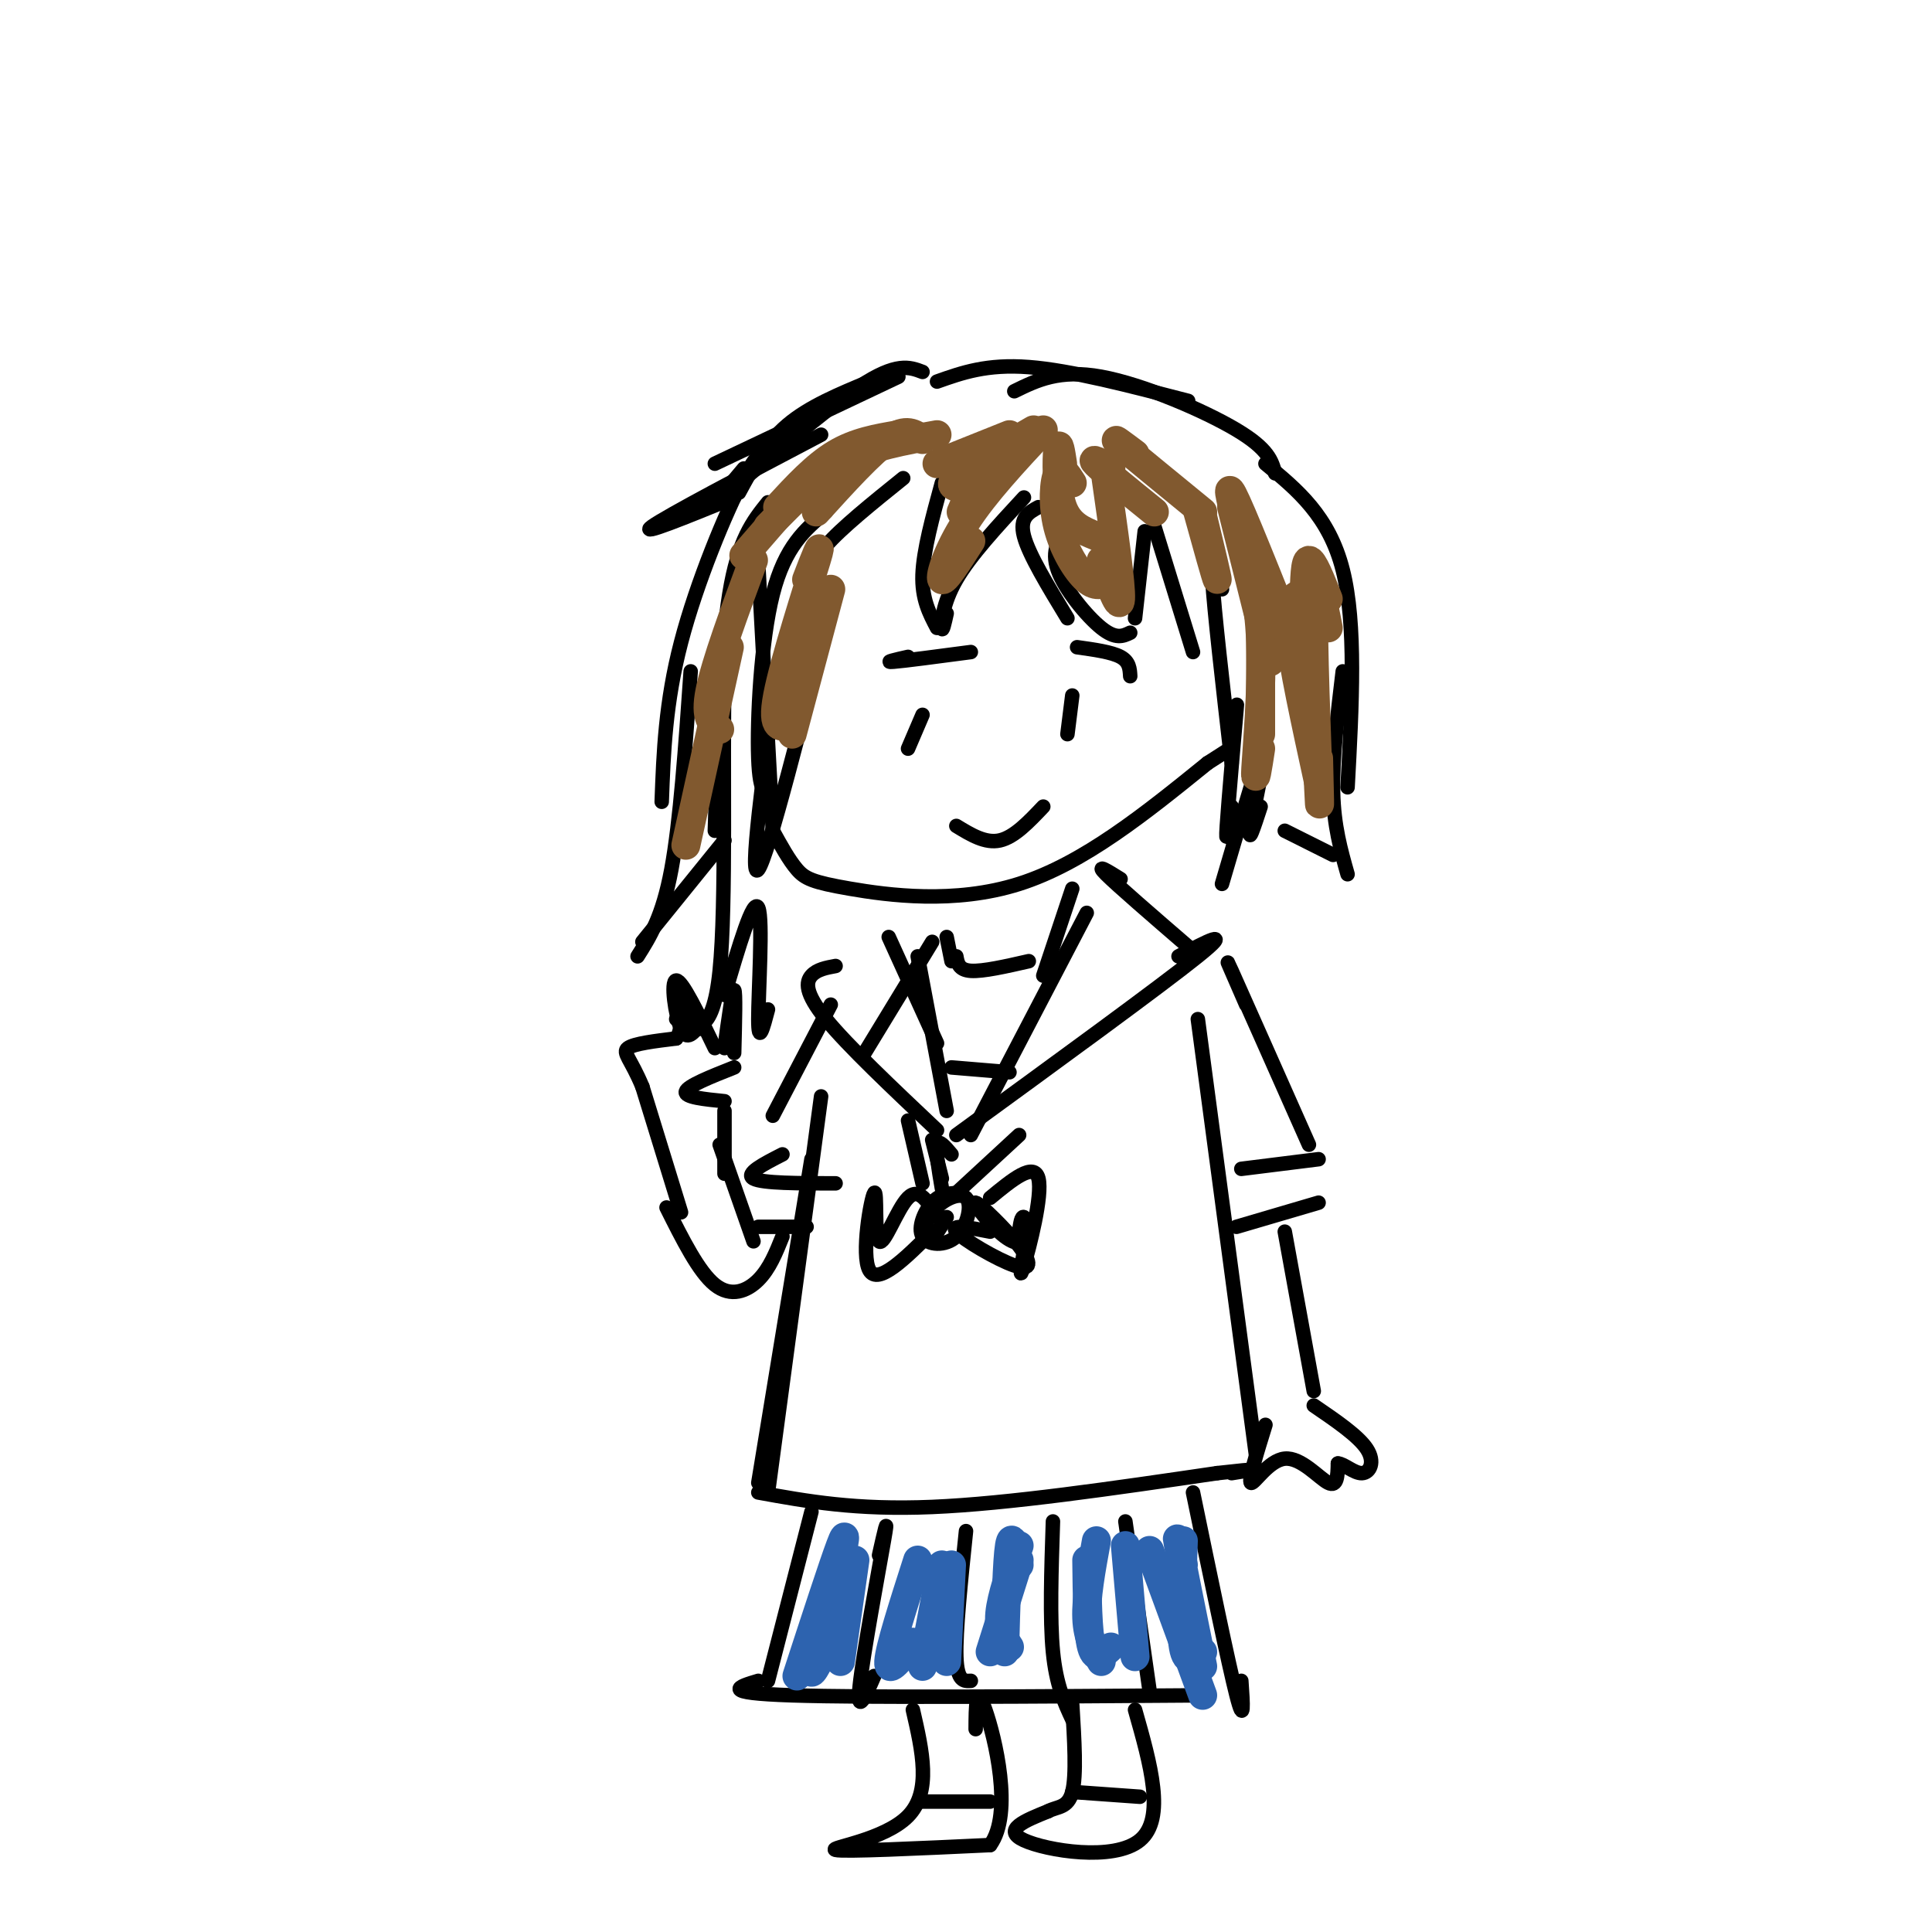 <svg viewBox='0 0 400 400' version='1.1' xmlns='http://www.w3.org/2000/svg' xmlns:xlink='http://www.w3.org/1999/xlink'><g fill='none' stroke='rgb(0,0,0)' stroke-width='3' stroke-linecap='round' stroke-linejoin='round'><path d='M157,117c0.000,0.000 3.000,55.000 3,55'/><path d='M160,172c1.679,3.048 3.357,6.095 5,8c1.643,1.905 3.250,2.667 11,4c7.750,1.333 21.643,3.238 35,-1c13.357,-4.238 26.179,-14.619 39,-25'/><path d='M250,158c6.500,-4.167 3.250,-2.083 0,0'/><path d='M195,100c-1.917,7.000 -3.833,14.000 -4,19c-0.167,5.000 1.417,8.000 3,11'/><path d='M196,127c-0.444,2.000 -0.889,4.000 -1,3c-0.111,-1.000 0.111,-5.000 3,-10c2.889,-5.000 8.444,-11.000 14,-17'/><path d='M215,105c-2.000,1.083 -4.000,2.167 -3,6c1.000,3.833 5.000,10.417 9,17'/><path d='M221,109c-1.711,2.489 -3.422,4.978 -2,9c1.422,4.022 5.978,9.578 9,12c3.022,2.422 4.511,1.711 6,1'/><path d='M235,128c0.000,0.000 2.000,-18.000 2,-18'/><path d='M239,109c0.000,0.000 8.000,26.000 8,26'/><path d='M253,122c-1.167,-4.000 -2.333,-8.000 -2,-2c0.333,6.000 2.167,22.000 4,38'/><path d='M255,157c0.667,-6.978 1.333,-13.956 1,-10c-0.333,3.956 -1.667,18.844 -2,24c-0.333,5.156 0.333,0.578 1,-4'/><path d='M253,183c4.178,-14.222 8.356,-28.444 9,-29c0.644,-0.556 -2.244,12.556 -3,17c-0.756,4.444 0.622,0.222 2,-4'/><path d='M159,104c-3.083,3.833 -6.167,7.667 -8,19c-1.833,11.333 -2.417,30.167 -3,49'/><path d='M154,121c-1.778,2.000 -3.556,4.000 -4,20c-0.444,16.000 0.444,46.000 -1,60c-1.444,14.000 -5.222,12.000 -9,10'/><path d='M150,206c3.000,-10.200 6.000,-20.400 7,-18c1.000,2.400 0.000,17.400 0,23c0.000,5.600 1.000,1.800 2,-2'/><path d='M160,94c-1.178,-0.933 -2.356,-1.867 -6,5c-3.644,6.867 -9.756,21.533 -13,34c-3.244,12.467 -3.622,22.733 -4,33'/><path d='M143,139c-1.083,15.583 -2.167,31.167 -4,41c-1.833,9.833 -4.417,13.917 -7,18'/><path d='M133,195c0.000,0.000 17.000,-21.000 17,-21'/><path d='M153,102c2.750,-5.083 5.500,-10.167 10,-14c4.500,-3.833 10.750,-6.417 17,-9'/><path d='M171,106c-4.244,3.556 -8.489,7.111 -11,17c-2.511,9.889 -3.289,26.111 -3,34c0.289,7.889 1.644,7.444 3,7'/><path d='M161,138c-3.000,22.333 -6.000,44.667 -4,42c2.000,-2.667 9.000,-30.333 16,-58'/><path d='M168,121c-0.083,-2.167 -0.167,-4.333 3,-8c3.167,-3.667 9.583,-8.833 16,-14'/><path d='M191,77c-2.689,-1.022 -5.378,-2.044 -13,3c-7.622,5.044 -20.178,16.156 -25,20c-4.822,3.844 -1.911,0.422 1,-3'/><path d='M186,78c0.000,0.000 -38.000,18.000 -38,18'/><path d='M170,90c-16.000,8.417 -32.000,16.833 -35,19c-3.000,2.167 7.000,-1.917 17,-6'/><path d='M194,79c5.167,-1.833 10.333,-3.667 19,-3c8.667,0.667 20.833,3.833 33,7'/><path d='M210,81c4.667,-2.289 9.333,-4.578 18,-3c8.667,1.578 21.333,7.022 28,11c6.667,3.978 7.333,6.489 8,9'/><path d='M262,96c6.583,5.417 13.167,10.833 16,22c2.833,11.167 1.917,28.083 1,45'/><path d='M278,139c-1.083,9.000 -2.167,18.000 -2,25c0.167,7.000 1.583,12.000 3,17'/><path d='M276,177c0.000,0.000 -10.000,-5.000 -10,-5'/><path d='M196,194c0.000,0.000 1.000,5.000 1,5'/><path d='M198,198c0.250,1.417 0.500,2.833 3,3c2.500,0.167 7.250,-0.917 12,-2'/><path d='M222,184c0.000,0.000 -6.000,18.000 -6,18'/><path d='M193,195c0.000,0.000 -14.000,23.000 -14,23'/><path d='M184,194c0.000,0.000 10.000,22.000 10,22'/><path d='M173,200c-1.933,0.356 -3.867,0.711 -5,2c-1.133,1.289 -1.467,3.511 3,9c4.467,5.489 13.733,14.244 23,23'/><path d='M190,198c0.000,0.000 6.000,32.000 6,32'/><path d='M201,235c0.000,0.000 24.000,-46.000 24,-46'/><path d='M198,235c21.167,-15.417 42.333,-30.833 50,-37c7.667,-6.167 1.833,-3.083 -4,0'/><path d='M232,182c-2.667,-1.667 -5.333,-3.333 -3,-1c2.333,2.333 9.667,8.667 17,15'/><path d='M197,221c0.000,0.000 12.000,1.000 12,1'/><path d='M188,232c0.000,0.000 3.000,13.000 3,13'/><path d='M197,239c-1.333,-1.583 -2.667,-3.167 -3,-2c-0.333,1.167 0.333,5.083 1,9'/><path d='M193,236c0.000,0.000 2.000,8.000 2,8'/><path d='M211,235c0.000,0.000 -13.000,12.000 -13,12'/><path d='M198,247c-1.705,0.120 -3.410,0.240 -5,2c-1.590,1.760 -3.066,5.159 -2,7c1.066,1.841 4.675,2.123 7,0c2.325,-2.123 3.365,-6.652 2,-8c-1.365,-1.348 -5.137,0.483 -7,3c-1.863,2.517 -1.818,5.719 -1,6c0.818,0.281 2.409,-2.360 4,-5'/><path d='M194,252c-1.858,-3.153 -3.716,-6.306 -6,-4c-2.284,2.306 -4.994,10.072 -6,9c-1.006,-1.072 -0.309,-10.981 -1,-10c-0.691,0.981 -2.769,12.852 -1,16c1.769,3.148 7.384,-2.426 13,-8'/><path d='M205,248c4.556,-3.756 9.111,-7.511 10,-4c0.889,3.511 -1.889,14.289 -3,18c-1.111,3.711 -0.556,0.356 0,-3'/><path d='M205,255c-4.204,-0.826 -8.408,-1.653 -7,0c1.408,1.653 8.428,5.785 12,7c3.572,1.215 3.697,-0.486 1,-4c-2.697,-3.514 -8.214,-8.839 -9,-9c-0.786,-0.161 3.161,4.844 6,7c2.839,2.156 4.572,1.465 5,0c0.428,-1.465 -0.449,-3.704 -1,-4c-0.551,-0.296 -0.775,1.352 -1,3'/><path d='M172,208c0.000,0.000 -12.000,23.000 -12,23'/><path d='M170,227c0.000,0.000 -11.000,82.000 -11,82'/><path d='M168,240c0.000,0.000 -11.000,67.000 -11,67'/><path d='M157,309c10.083,1.833 20.167,3.667 36,3c15.833,-0.667 37.417,-3.833 59,-7'/><path d='M252,305c10.333,-1.167 6.667,-0.583 3,0'/><path d='M248,211c0.000,0.000 12.000,90.000 12,90'/><path d='M258,208c-2.583,-5.917 -5.167,-11.833 -3,-7c2.167,4.833 9.083,20.417 16,36'/><path d='M257,242c0.000,0.000 16.000,-2.000 16,-2'/><path d='M256,254c0.000,0.000 17.000,-5.000 17,-5'/><path d='M162,239c-3.917,2.000 -7.833,4.000 -6,5c1.833,1.000 9.417,1.000 17,1'/><path d='M157,254c0.000,0.000 10.000,0.000 10,0'/><path d='M138,250c3.333,6.667 6.667,13.333 10,16c3.333,2.667 6.667,1.333 9,-1c2.333,-2.333 3.667,-5.667 5,-9'/><path d='M156,257c0.000,0.000 -7.000,-20.000 -7,-20'/><path d='M141,251c0.000,0.000 -8.000,-26.000 -8,-26'/><path d='M133,225c-2.356,-5.733 -4.244,-7.067 -3,-8c1.244,-0.933 5.622,-1.467 10,-2'/><path d='M140,215c1.600,-2.089 0.600,-6.311 1,-7c0.400,-0.689 2.200,2.156 4,5'/><path d='M145,212c-1.400,1.844 -2.800,3.689 -4,1c-1.200,-2.689 -2.200,-9.911 -1,-10c1.200,-0.089 4.600,6.956 8,14'/><path d='M150,217c0.833,-6.083 1.667,-12.167 2,-12c0.333,0.167 0.167,6.583 0,13'/><path d='M152,221c-4.833,1.917 -9.667,3.833 -10,5c-0.333,1.167 3.833,1.583 8,2'/><path d='M150,230c0.000,0.000 0.000,13.000 0,13'/><path d='M222,144c0.000,0.000 -1.000,8.000 -1,8'/><path d='M191,148c0.000,0.000 -3.000,7.000 -3,7'/><path d='M198,171c3.000,1.833 6.000,3.667 9,3c3.000,-0.667 6.000,-3.833 9,-7'/><path d='M188,136c-2.583,0.583 -5.167,1.167 -3,1c2.167,-0.167 9.083,-1.083 16,-2'/><path d='M223,134c3.583,0.500 7.167,1.000 9,2c1.833,1.000 1.917,2.500 2,4'/><path d='M266,255c0.000,0.000 6.000,33.000 6,33'/><path d='M262,295c-1.804,5.810 -3.607,11.619 -3,12c0.607,0.381 3.625,-4.667 7,-5c3.375,-0.333 7.107,4.048 9,5c1.893,0.952 1.946,-1.524 2,-4'/><path d='M277,303c1.250,0.024 3.375,2.083 5,2c1.625,-0.083 2.750,-2.310 1,-5c-1.750,-2.690 -6.375,-5.845 -11,-9'/><path d='M168,313c0.000,0.000 -9.000,35.000 -9,35'/><path d='M157,348c-4.167,1.250 -8.333,2.500 7,3c15.333,0.500 50.167,0.250 85,0'/><path d='M247,309c3.667,17.750 7.333,35.500 9,42c1.667,6.500 1.333,1.750 1,-3'/><path d='M182,322c1.044,-4.644 2.089,-9.289 1,-3c-1.089,6.289 -4.311,23.511 -5,30c-0.689,6.489 1.156,2.244 3,-2'/><path d='M200,317c-1.083,10.417 -2.167,20.833 -2,26c0.167,5.167 1.583,5.083 3,5'/><path d='M218,315c-0.333,10.083 -0.667,20.167 0,27c0.667,6.833 2.333,10.417 4,14'/><path d='M233,315c0.000,0.000 5.000,35.000 5,35'/><path d='M189,354c1.956,8.489 3.911,16.978 -1,22c-4.911,5.022 -16.689,6.578 -15,7c1.689,0.422 16.844,-0.289 32,-1'/><path d='M205,382c4.844,-6.556 0.956,-22.444 -1,-28c-1.956,-5.556 -1.978,-0.778 -2,4'/><path d='M191,373c0.000,0.000 14.000,0.000 14,0'/><path d='M235,354c3.200,11.267 6.400,22.533 1,27c-5.400,4.467 -19.400,2.133 -24,0c-4.600,-2.133 0.200,-4.067 5,-6'/><path d='M217,375c1.889,-1.022 4.111,-0.578 5,-4c0.889,-3.422 0.444,-10.711 0,-18'/><path d='M222,371c0.000,0.000 14.000,1.000 14,1'/></g>
<g fill='none' stroke='rgb(45,99,175)' stroke-width='6' stroke-linecap='round' stroke-linejoin='round'><path d='M174,322c-2.750,9.917 -5.500,19.833 -6,23c-0.500,3.167 1.250,-0.417 3,-4'/><path d='M190,323c-2.917,9.083 -5.833,18.167 -6,21c-0.167,2.833 2.417,-0.583 5,-4'/><path d='M211,324c-0.750,-3.500 -1.500,-7.000 -2,-4c-0.500,3.000 -0.750,12.500 -1,22'/><path d='M227,319c-1.083,5.917 -2.167,11.833 -2,16c0.167,4.167 1.583,6.583 3,9'/><path d='M238,321c0.000,0.000 11.000,30.000 11,30'/><path d='M174,323c0.750,-3.500 1.500,-7.000 0,-3c-1.500,4.000 -5.250,15.500 -9,27'/><path d='M174,322c-3.250,8.417 -6.500,16.833 -7,20c-0.500,3.167 1.750,1.083 4,-1'/><path d='M177,323c0.000,0.000 -3.000,21.000 -3,21'/><path d='M195,324c0.000,0.000 -4.000,21.000 -4,21'/><path d='M197,324c0.000,0.000 -1.000,20.000 -1,20'/><path d='M211,323c0.000,0.000 -6.000,19.000 -6,19'/><path d='M211,320c-1.833,5.250 -3.667,10.500 -4,14c-0.333,3.500 0.833,5.250 2,7'/><path d='M225,323c0.083,7.500 0.167,15.000 1,18c0.833,3.000 2.417,1.500 4,0'/><path d='M233,320c0.000,0.000 2.000,23.000 2,23'/><path d='M245,319c-0.333,9.083 -0.667,18.167 0,22c0.667,3.833 2.333,2.417 4,1'/><path d='M245,324c-0.833,-3.750 -1.667,-7.500 -1,-4c0.667,3.500 2.833,14.250 5,25'/></g>
<g fill='none' stroke='rgb(129,89,47)' stroke-width='6' stroke-linecap='round' stroke-linejoin='round'><path d='M194,90c-6.917,1.250 -13.833,2.500 -18,5c-4.167,2.500 -5.583,6.250 -7,10'/><path d='M191,91c-1.667,-1.250 -3.333,-2.500 -7,0c-3.667,2.500 -9.333,8.750 -15,15'/><path d='M186,90c-4.417,0.750 -8.833,1.500 -13,4c-4.167,2.500 -8.083,6.750 -12,11'/><path d='M171,97c0.000,0.000 -12.000,12.000 -12,12'/><path d='M172,122c0.000,0.000 -8.000,30.000 -8,30'/><path d='M164,150c-2.200,0.667 -4.400,1.333 -3,-6c1.400,-7.333 6.400,-22.667 8,-28c1.600,-5.333 -0.200,-0.667 -2,4'/><path d='M142,175c0.000,0.000 9.000,-41.000 9,-41'/><path d='M149,151c-1.583,-1.083 -3.167,-2.167 -2,-8c1.167,-5.833 5.083,-16.417 9,-27'/><path d='M154,115c0.000,0.000 13.000,-15.000 13,-15'/><path d='M205,92c0.000,0.000 -6.000,14.000 -6,14'/><path d='M201,112c-2.733,4.289 -5.467,8.578 -6,8c-0.533,-0.578 1.133,-6.022 5,-12c3.867,-5.978 9.933,-12.489 16,-19'/><path d='M201,101c-2.583,0.000 -5.167,0.000 -3,-2c2.167,-2.000 9.083,-6.000 16,-10'/><path d='M194,96c0.000,0.000 15.000,-6.000 15,-6'/><path d='M220,96c-0.378,-2.467 -0.756,-4.933 -1,-3c-0.244,1.933 -0.356,8.267 1,12c1.356,3.733 4.178,4.867 7,6'/><path d='M222,100c-1.119,-1.762 -2.238,-3.524 -3,-2c-0.762,1.524 -1.167,6.333 0,11c1.167,4.667 3.905,9.190 6,11c2.095,1.810 3.548,0.905 5,0'/><path d='M228,116c1.917,5.417 3.833,10.833 4,8c0.167,-2.833 -1.417,-13.917 -3,-25'/><path d='M230,97c-2.250,-1.250 -4.500,-2.500 -3,-1c1.500,1.500 6.750,5.750 12,10'/><path d='M235,94c-2.667,-2.000 -5.333,-4.000 -3,-2c2.333,2.000 9.667,8.000 17,14'/><path d='M249,107c1.583,6.583 3.167,13.167 3,13c-0.167,-0.167 -2.083,-7.083 -4,-14'/><path d='M255,105c0.000,0.000 8.000,32.000 8,32'/><path d='M261,119c0.000,0.000 0.000,33.000 0,33'/><path d='M261,155c-0.622,4.067 -1.244,8.133 -1,4c0.244,-4.133 1.356,-16.467 1,-26c-0.356,-9.533 -2.178,-16.267 -4,-23'/><path d='M256,108c-1.250,-4.750 -2.500,-9.500 0,-4c2.500,5.500 8.750,21.250 15,37'/><path d='M269,123c-1.333,0.750 -2.667,1.500 -2,8c0.667,6.500 3.333,18.750 6,31'/><path d='M273,157c0.178,7.000 0.356,14.000 0,6c-0.356,-8.000 -1.244,-31.000 -1,-39c0.244,-8.000 1.622,-1.000 3,6'/><path d='M275,124c-1.583,-4.000 -3.167,-8.000 -4,-8c-0.833,0.000 -0.917,4.000 -1,8'/></g>
</svg>